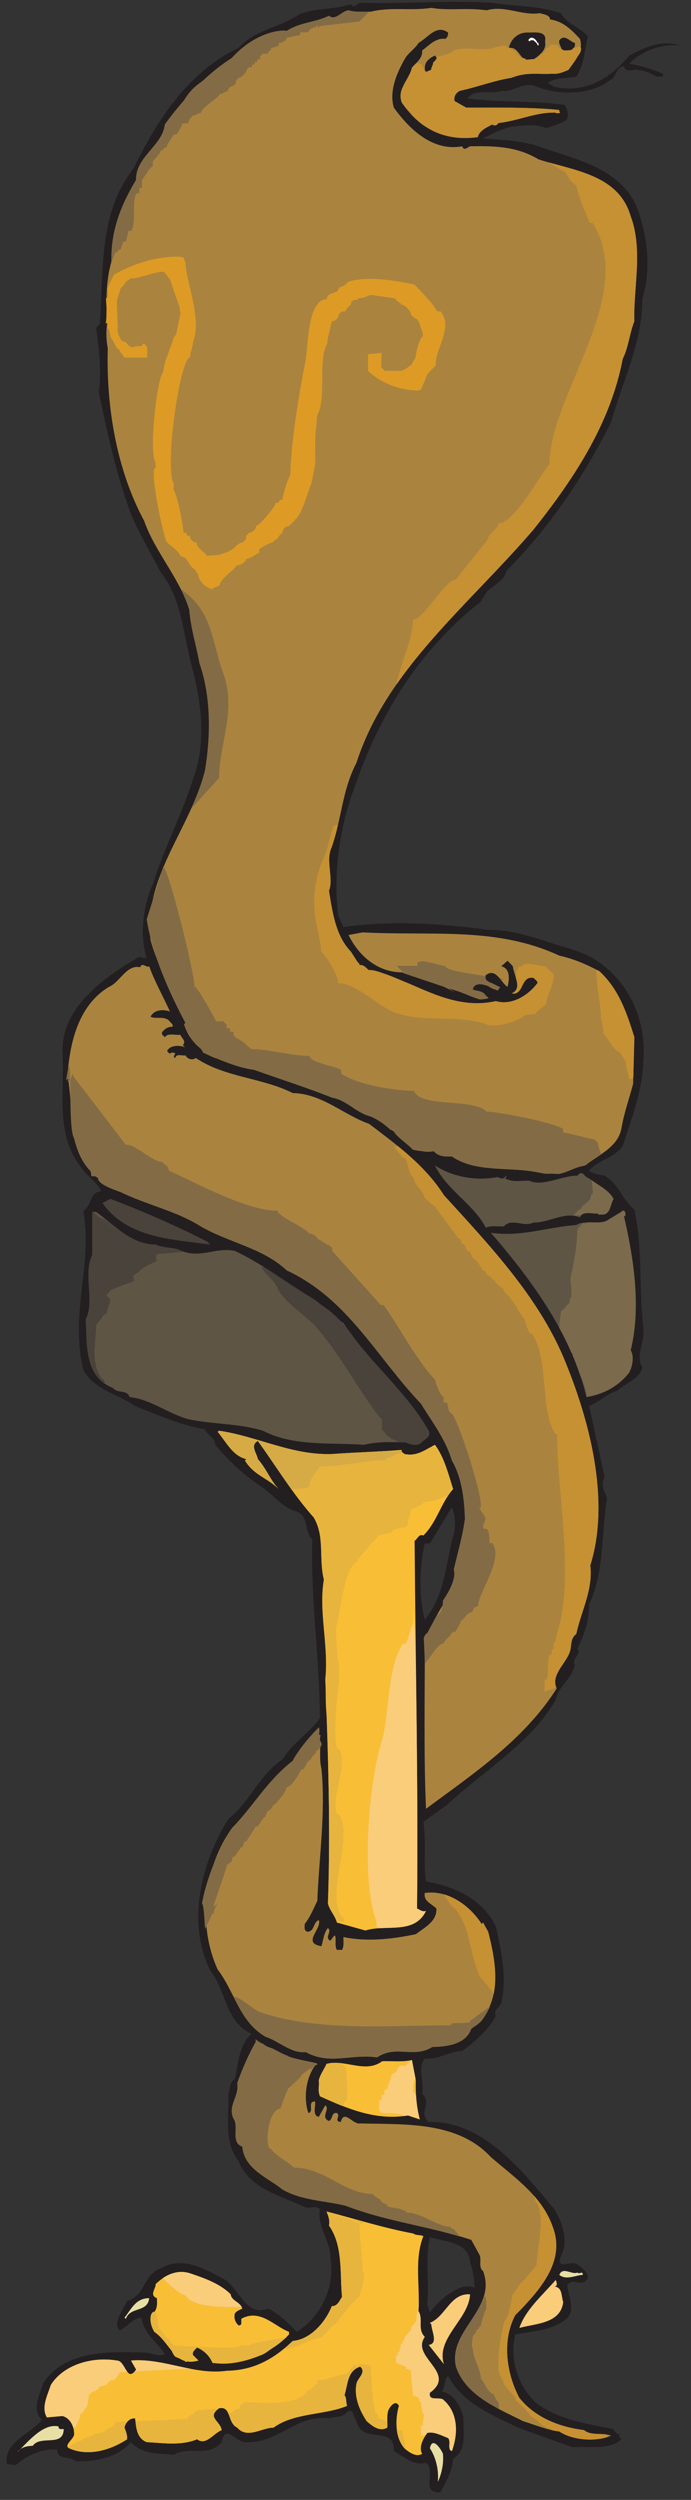 <?xml version="1.0" encoding="UTF-8" standalone="no"?>
<!-- Created with Inkscape (http://www.inkscape.org/) -->

<svg
   xmlns:dc="http://purl.org/dc/elements/1.1/"
   xmlns:cc="http://creativecommons.org/ns#"
   xmlns:rdf="http://www.w3.org/1999/02/22-rdf-syntax-ns#"
   xmlns:svg="http://www.w3.org/2000/svg"
   xmlns="http://www.w3.org/2000/svg"
   xmlns:sodipodi="http://sodipodi.sourceforge.net/DTD/sodipodi-0.dtd"
   xmlns:inkscape="http://www.inkscape.org/namespaces/inkscape"
   id="svg6275"
   version="1.1"
   inkscape:version="0.48.1 "
   width="75"
   height="271.25"
   xml:space="preserve"
   sodipodi:docname="Cobra_07.pdf"><rect width="100%" height="100%" fill="#333333" stroke="none"/><defs
     id="defs6279" /><sodipodi:namedview
     pagecolor="#ffffff"
     bordercolor="#666666"
     borderopacity="1"
     objecttolerance="10"
     gridtolerance="10"
     guidetolerance="10"
     inkscape:pageopacity="0"
     inkscape:pageshadow="2"
     inkscape:window-width="640"
     inkscape:window-height="480"
     id="namedview6277"
     showgrid="false"
     inkscape:zoom="1.0728111"
     inkscape:cx="37.5"
     inkscape:cy="135.625"
     inkscape:window-x="418"
     inkscape:window-y="162"
     inkscape:window-maximized="0"
     inkscape:current-layer="g6283" /><g
     id="g6283"
     inkscape:groupmode="layer"
     inkscape:label="Cobra_07"
     transform="matrix(1.25,0,0,-1.25,0,271.25)"><g
       id="g6285"
       transform="scale(0.24,0.24)"><path
         d="m 202.879,899.406 c 2.363,-4.129 7.156,-5.164 9.812,-8.406 -1.253,-4.941 -1.253,-10.254 -4.207,-14.531 -3.39,-0.809 -7.449,-0.149 -10.324,-2.285 l 0,0 2.36,-1.403 0,0 c 10.918,-2.508 20.359,2.879 27.144,11.285 5.383,2.95 11.945,5.825 18.219,3.688 -6.789,0.516 -13.5,-1.844 -18.219,-6.566 4.203,-0.809 8.258,-1.989 12.168,-3.684 l 0,-1.035 -2.359,0 0,0 c -1.77,1.035 -4.059,2.215 -6.563,2.359 -1.699,0.516 -4.722,-1.18 -5.09,1.402 -3.172,-0.292 -2.656,-4.054 -5.164,-5.089 -7.082,-5.532 -19.324,-5.532 -27.215,-1.989 -4.722,1.325 -7.597,-2.507 -12.097,-1.843 -3.246,-1.329 -9.735,0.957 -12.172,-2.731 11.433,-1.547 25.375,-0.812 35.109,-2.359 1.328,-1.918 1.254,-3.614 0.961,-5.164 -2.289,-1.844 -5.015,-2.211 -7.523,-3.242 -4.426,1.769 -8.559,0.957 -13.129,0.441 -3.543,-0.961 -7.008,-2.582 -9.813,-4.203 6.86,-0.446 14.973,-0.813 21.539,-3.321 12.243,-4.277 27.215,-7.226 33.707,-20.574 4.278,-10.547 5.68,-23.453 2.36,-34.222 0.148,-15.34 -7.227,-29.793 -11.285,-44.469 -10.176,-20.063 -21.758,-37.391 -37.91,-53.84 -0.442,-3.316 -4.942,-5.309 -7.083,-7.52 l 0,0 -2.359,-3.761 0,0 c -22.055,-17.184 -36.512,-40.86 -45.285,-66.449 -5.68,-14.75 -7.895,-31.344 -6.125,-46.832 l 0,0 1.918,-4.204 0,0 c 16.301,2.434 35.184,1.403 52.367,-1.031 6.567,0.219 13.352,-1.769 19.695,-3.687 6.047,-2.215 12.614,-3.395 18.219,-6.567 12.684,-7.594 19.473,-22.199 18.219,-36.945 -0.297,-11.211 -4.281,-20.945 -7.449,-30.977 -3.321,-4.574 -8.336,-4.574 -12.172,-8.851 1.621,-1.399 3.762,-1.399 5.605,-1.844 5.016,-2.801 6.418,-8.848 10.77,-12.242 3.172,-15.266 1.547,-27.801 3.246,-42.996 0.66,-5.457 -3.027,-9.364 -0.371,-14.086 -0.813,-4.055 -5.973,-5.606 -8.926,-8.406 -3.832,-1.18 -6.637,-4.059 -10.324,-5.606 1.918,-8.48 3.762,-17.183 5.605,-25.738 -1.621,-2.731 0,-5.09 0.887,-7.524 -2.141,-12.757 -0.812,-26.476 -6.492,-38.421 0.148,-5.313 -1.695,-11.063 -4.203,-15.93 1.695,-2.289 -2.364,-3.836 -0.961,-5.977 -1.106,-5.234 -6.121,-7.89 -6.934,-12.758 -8.847,-15.339 -25.445,-25.148 -39.387,-37.906 l 0,0 -8.48,-6.121 0,0 c 1.105,-6.859 -0.074,-15.121 0.961,-21.535 10.027,-1.844 20.43,-6.195 25.297,-16.375 1.992,-9.215 4.054,-18.289 1.918,-27.656 -0.59,-1.547 -3.172,-2.875 -1.918,-4.571 -2.805,-5.238 -7.375,-9.218 -12.242,-12.757 -4.723,-0.149 -8.485,-3.172 -13.5,-2.731 -2.801,-3.613 -0.075,-8.187 -0.957,-12.683 3.836,-3.688 -1.625,-6.711 2.359,-10.254 19.473,0.519 33.41,-17.11 45.434,-31.489 2.949,-4.867 5.386,-11.652 2.359,-17.258 -1.844,-5.164 4.059,-1.035 6.051,-2.805 1.695,-1.18 5.015,-3.758 3.242,-5.601 -2.063,-2.582 -5.086,1.105 -6.93,-1.848 0.293,-3.981 3.539,-9.66 -0.961,-12.684 -5.09,-3.906 -13.129,-4.129 -17.847,-5.16 -2.215,-9 1.031,-18.66 7.523,-24.781 8.184,-6.047 18.734,-7.672 28.027,-9.441 0,-0.809 0.957,-1.18 1.473,-1.844 l 0.887,0 0,0 c -0.149,-0.148 -0.59,-0.516 -0.371,-0.883 l 0,0 0.886,-0.961 0,0 c -4.793,-4.055 -11.062,-2.434 -17.773,-2.875 -6.566,2.359 -13.129,4.719 -19.695,7.078 -9.145,4.5 -19.989,8.703 -25.297,18.734 -1.551,-1.621 -0.813,-3.984 -2.36,-5.606 4.571,-0.812 7.153,-5.754 7.965,-9.809 -0.297,-5.234 1.473,-11.211 -3.761,-14.601 -0.297,-4.574 -2.657,-8.262 -4.649,-12.168 -7.301,-0.223 -1.328,7.523 -5.16,10.766 -4.356,-1.328 -7.969,2.141 -11.656,4.203 0.515,9.664 -11.578,2.141 -13.496,10.844 -1.11,1.031 -0.961,5.012 -3.395,3.316 -1.621,-2.285 -4.941,-1.547 -6.562,-2.359 -11.801,1.621 -18.442,-9.145 -29.875,-8.555 -3.688,-0.59 -7.594,7.227 -8.922,0 -5.164,-5.828 -11.211,-1.18 -17.332,-4.574 -5.535,0.52 -11.582,0.074 -15.492,4.574 C 42.531,15.219 34.418,13.746 27.266,13.965 25.422,16.031 20.551,14.262 20.699,18.168 15.98,18.688 9.93,16.398 5.727,12.566 l 0,0 -3.246,0.441 0,0 c -1.18,7.891 8.336,10.691 12.688,15.93 -3.91,3.762 -0.738,9.07 0.367,13.125 7.82,12.172 23.824,11.656 37.543,11.211 1.625,-0.074 4.277,-1.695 6.566,-0.516 -2.879,4.426 -7.82,7.524 -8.41,13.129 -3.32,-0.074 -5.238,-3.543 -8.039,-4.574 -2.508,3.246 1.551,7.375 2.801,10.695 6.641,1.695 5.754,9.586 12.172,11.727 8.113,4.867 16.891,-0.738 23.453,-4.203 C 86.934,75.621 89,66.18 97.113,69.203 c 3.762,-1.844 7.375,-5.383 10.25,-8.406 8.703,5.383 13.942,16.078 12.172,26.699 0.219,5.973 -5.015,11.504 -3.762,17.699 -2.066,1.547 -3.835,-0.297 -6.05,0.957 -8.407,3.985 -19.617,6.418 -23.453,16.52 -5.457,6.859 -3.32,15.93 -3.688,24.266 0.812,1.179 0.074,3.98 2.359,5.234 1.328,5.68 1.477,12.391 6.051,16.375 -9.664,4.496 -9.074,15.633 -14.977,22.933 -8.629,17.997 -3.098,38.942 6.566,54.797 7.375,5.532 11.359,16.153 19.621,21.536 3.688,6.046 9.145,9.07 13.57,14.898 -0.222,22.344 -3.32,41.445 -2.804,64.68 -3.172,3.023 -0.883,9.07 -6.563,10.324 -4.867,1.769 -7.597,6.047 -12.172,8.922 -5.824,3.91 -11.578,9.218 -16.375,14.972 0.223,2.434 -3.094,3.465 -3.688,5.606 -8.996,1.547 -17.035,5.16 -25.297,8.406 -6.269,4.426 -14.898,5.828 -18.734,13.129 -4.941,20.574 3.465,38.125 0,57.449 3.172,1.992 2.211,6.86 6.492,7.082 -0.812,2.653 -5.535,5.75 -7.453,8.922 -9.293,11.875 -5.75,26.918 -6.562,42.11 -0.074,15.933 15.488,26.625 27.586,33.707 l 0,0 2.875,-0.446 0,0 c -2.656,8.188 -1.328,19.25 2.359,27.141 3.984,12.906 10.328,24.707 14.383,37.539 4.871,13.273 3.172,27.289 -0.367,40.711 -3.172,11.726 -3.688,24.777 -11.285,34.144 -3.613,7.082 -7.672,13.793 -10.77,21.094 -5.234,14.012 -8.48,28.985 -11.652,44.027 1.031,7.301 0.074,15.856 -0.961,23.379 l 0,0 1.328,1.403 0,0 c 1.402,20.5 -0.293,40.414 12.246,56.269 8.258,17.11 19.84,35.106 37.91,43.512 6.195,6.859 15.046,7.375 21.98,12.172 6.344,2.508 12.316,1.547 18.734,3.687 1.032,-1.992 2.36,0.735 3.836,0.516 16.446,-0.516 29.282,0.957 47.278,0 8.261,-1.328 16.965,-1.035 24.781,-3.762 l 0,0 z m -39.387,-552.535 0,0 c 1.477,4.059 1.477,8.629 0,12.168 l 0,0 -7.965,-13.125 -1.843,0 0,0 c -2.067,-8.851 -2.067,-19.617 0,-27.508 6.785,7.965 7.449,18.512 9.808,28.465 l 0,0 z m 6.567,-260.777 0,0 c -0.59,7.226 -9.075,7.226 -14.532,8.922 -1.769,-7.519 -0.074,-16.445 -0.957,-24.41 l 0,0 0.957,-2.731 0,0 c 2.879,3.691 6.344,6.859 10.77,8.777 1.402,0.59 5.383,1.105 5.238,-0.441 0.293,3.098 -0.445,6.785 -1.476,9.883"
         style="fill:#231f20;fill-opacity:1;fill-rule:nonzero;stroke:none"
         id="path6287" /><path
         d="m 176.105,900.438 c 6.567,1.917 12.836,-2.067 19.25,-1.032 1.254,-0.515 3.395,-0.441 3.692,-2.285 4.719,-0.664 7.668,-3.687 10.766,-7.008 1.476,-4.351 -2.063,-8.261 -4.204,-11.285 -7.671,-3.023 -12.761,0.297 -20.578,-2.801 -6.492,-1.031 -12.39,-3.394 -18.734,-4.718 -1.328,-0.813 -2.141,-1.844 -1.844,-3.688 l 0,0 4.203,-2.363 0,0 c 11.36,0 23.973,0.148 33.707,-0.883 l 0,-1.031 c -7.597,0.734 -13.937,-2.731 -22.054,-3.688 -0.516,-0.886 -1.399,-1.109 -2.211,-0.519 -1.993,-1.032 -4.719,-2.211 -5.239,-4.571 -11.8,-1.55 -20.945,2.801 -27.511,12.536 -1.844,4.867 2.804,8.336 3.687,12.613 1.774,1.992 3.91,3.465 3.692,6.195 2.582,1.918 4.941,4.645 8.406,4.203 0.812,0.59 1.035,1.403 0.961,2.285 -4.207,3.098 -7.375,-1.988 -10.696,-3.761 -0.96,-1.914 -3.984,-3.758 -5.089,-6.047 -2.879,-5.086 -5.532,-11.43 -3.836,-17.332 6.269,-8.699 14.605,-15.856 24.711,-14.012 0.734,-1.844 1.988,-0.293 2.875,0 9.66,0.223 17.257,-0.219 24.781,-4.719 12.316,-4.058 28.914,-5.308 33.34,-20.574 4.574,-12.098 0.883,-26.551 1.328,-37.984 -1.77,-4.352 -2.067,-9.367 -4.203,-13.571 -4.426,-23.23 -17.336,-42.996 -32.309,-61.8 -23.969,-27.879 -53.18,-50.664 -64.019,-84.297 -5.164,-9.883 -5.313,-19.985 -8.926,-30.457 -2.434,-5.016 0.812,-11.285 -1.031,-15.86 1.324,-8.035 2.433,-16.296 7.964,-22.046 1.547,-2.434 3.172,-5.239 5.235,-7.083 l 0,0 0.961,0.958 0,-0.442 c 15.121,-3.023 28.765,-15.266 46.246,-11.281 5.383,-1.625 11.433,1.695 15.047,6.562 0,0.813 -1.032,1.328 -1.477,1.844 -4.867,0.738 -3.391,-6.711 -7.965,-5.605 4.278,1.621 0.739,6.785 0.516,9.808 l 0,0 -1.918,1.992 -2.285,-1.992 0,0 c 3.465,-0.886 2.875,-5.015 2.285,-7.449 -2.285,1.254 -4.129,7.152 -7.891,4.203 -0.961,-3.316 4.352,-2.285 4.571,-5.16 -2.875,-0.887 -7.668,6.266 -9.293,0 1.035,-0.59 3.984,-0.371 4.722,-2.359 0.075,-0.371 -0.371,-0.664 -0.515,-0.887 -10.18,2.433 -19.989,6.121 -29.875,9.437 -8.778,0.075 -15.489,5.903 -19.25,13.5 l 0,0 5.09,0.957 0,0 c 25.593,-1.328 48.312,2.141 71.175,-8.406 5.239,-1.18 9.883,-3.172 14.532,-5.68 7.156,-6.636 9.957,-15.339 12.613,-23.82 l 0,0 -0.445,-16.89 0,0 c -1.399,-5.235 -3.243,-10.399 -4.204,-15.93 -1.179,-6.934 -8.187,-9.586 -13.129,-13.57 -5.531,-0.735 -12.023,-3.391 -18.289,-2.286 -10.031,1.77 -21.539,-0.222 -29.949,5.532 -2.433,-0.075 -4.867,-0.075 -6.562,1.918 -9.739,-1.918 -14.309,9.957 -22.864,13.129 -4.871,1.25 -8.484,6.121 -13.574,7.003 -9.367,3.688 -19.101,6.418 -28.617,9.809 -10.031,1.328 -22.055,5.238 -25.297,16.004 l 0,0 0.516,0.371 0,0 c -3.91,10.25 -9.738,19.469 -12.613,30.016 -2.656,23.082 14.457,40.265 19.691,61.359 2.141,12.98 2.141,26.844 -1.988,38.793 -1.184,6.488 -3.172,12.609 -3.691,19.32 -3.539,11.504 -12.391,20.871 -16.371,32.231 -9.957,18.437 -13.719,41.297 -13.129,62.242 -0.664,3.836 -0.664,7.23 0,10.398 -0.887,6.934 -0.516,14.606 1.328,21.094 -0.297,11.137 3.539,20.649 8.922,29.5 -0.293,8.262 9.516,12.317 10.402,20.059 7.668,10.547 17.555,21.019 28.984,26.773 4.059,3.465 8.852,7.227 15.047,6.934 5.09,3.242 10.031,3.094 15.344,5.601 2.359,-1.918 4.496,1.7 7.078,1.993 2.363,-0.809 5.828,-0.442 7.968,-0.516 7.52,1.844 14.379,0.223 21.977,1.402 6.418,-1.105 12.465,0.149 20.062,-0.886 l 0,0"
         style="fill:#aa843f;fill-opacity:1;fill-rule:nonzero;stroke:none"
         id="path6289" /><path
         d="m 197.199,889.156 c 0.664,-3.097 -2.136,-5.015 -4.203,-6.566 -5.09,-2.063 -4.57,5.015 -8.926,4.203 0.887,3.617 3.618,5.754 7.082,5.605 2.508,0 6.86,0.665 6.047,-3.242 l 0,0"
         style="fill:#231f20;fill-opacity:1;fill-rule:nonzero;stroke:none"
         id="path6291" /><path
         d="m 194.473,888.637 0.367,0 0,-0.883 -0.367,0 0,0 c 0,0.812 -1.032,1.328 -1.477,1.844 -0.516,0 -1.18,0.144 -1.398,-0.442 l 0,0 -0.446,0.442 0,0 c 0.961,1.992 2.879,0.367 3.321,-0.961 l 0,0"
         style="fill:#ffffff;fill-opacity:1;fill-rule:nonzero;stroke:none"
         id="path6293" /><path
         d="m 207.969,888.637 c 0.515,-2.653 -2.875,-3.391 -4.719,-2.36 -0.297,1.106 -1.18,1.993 -0.887,3.321 1.918,2.433 3.762,-0.516 5.606,-0.961 l 0,0"
         style="fill:#231f20;fill-opacity:1;fill-rule:nonzero;stroke:none"
         id="path6295" /><path
         d="m 156.043,877.504 c -0.809,-0.52 -2.285,0.516 -2.359,1.84 -0.075,2.437 1.625,3.836 3.687,4.722 2.434,-2.73 -2.433,-3.91 -1.328,-6.562 l 0,0"
         style="fill:#231f20;fill-opacity:1;fill-rule:nonzero;stroke:none"
         id="path6297" /><path
         d="m 53.965,554.699 c 1.992,-5.531 5.016,-10.84 7.524,-16.371 -2.359,0.809 -5.531,0.809 -7.008,-1.844 1.476,-1.109 5.309,0.516 7.008,-1.843 0.441,-0.59 1.328,-1.036 0.883,-1.844 -1.254,0.07 -2.652,-0.52 -3.688,-1.918 -0.441,-0.813 0.445,-1.254 0.961,-1.844 1.18,1.695 3.688,0.59 5.606,0.883 0.293,-1.105 2.359,-2.359 0.883,-3.688 l 0,0 0.961,-1.031 0,0 c 0.074,0.442 -4.203,1.477 -6.051,-0.367 -0.293,-0.223 -0.59,-0.519 -0.516,-0.961 l 0,0 0.961,-0.883 0,0 c 0.367,0.809 1.328,0.293 1.844,0.367 0.148,-0.664 -1.035,-1.402 0,-1.843 0.664,1.769 2.434,0.664 3.762,0.957 0.812,-1.473 2.582,-1.84 3.762,-0.957 10.473,-7.078 23.973,-7.078 35.035,-12.684 10.691,-0.223 18.363,-7.89 27.656,-11.137 9.957,-7.597 20.211,-14.972 27.07,-25.812 16.004,-17.555 33.633,-36.137 43.149,-58.41 9.515,-22.641 17.183,-51.848 9.808,-75.446 1.035,-8.851 -3.316,-16.593 -5.09,-24.855 -2.285,-1.621 -1.546,-4.277 -2.359,-6.563 -1.547,-4.277 -6.934,-8.261 -4.719,-13.128 -11.875,-18.731 -30.609,-31.122 -47.277,-43.512 -0.887,19.765 -0.371,42.406 -0.445,61.875 2.879,5.09 5.312,10.473 8.925,15.34 2.582,8.925 4.426,18.734 5.606,27.656 -0.223,7.082 -1.106,14.898 -4.723,21.094 -2.211,7.523 -7.078,13.937 -11.211,20.574 -16.371,17.258 -26.402,37.91 -48.605,48.234 -8.703,8.258 -21.61,10.106 -31.863,16.371 -15.488,9.516 -39.754,9.516 -44.992,31.344 -0.883,7.891 -1.254,14.973 -2.359,23.453 0.961,11.578 3.984,24.707 14.973,31.344 3.984,1.625 6.269,8.113 11.285,7.082 0.664,2.063 2.433,-0.445 3.246,0.367 l 0,0"
         style="fill:#aa843f;fill-opacity:1;fill-rule:nonzero;stroke:none"
         id="path6299" /><path
         d="m 179.941,478.441 c 0.664,-0.222 1.403,-0.664 2.286,-0.441 l 0,0 0.961,0.957 0,0 c 0.074,-0.516 -0.223,-0.738 -0.516,-0.957 2.949,-1.621 5.457,-0.738 8.926,-0.887 4.57,-2.285 11.871,1.918 17.332,1.844 1.918,2.434 2.359,-0.664 4.203,-0.957 2.73,-2.285 7.152,-4.129 8.851,-7.449 -1.179,-1.992 -1.035,-5.235 -3.687,-5.68 l -1.918,0 0,0.445 c -1.625,-0.445 -5.531,1.18 -6.566,-1.476 -5.532,2.285 -10.989,-1.918 -16.817,-1.844 -3.687,-1.844 -7.742,1.844 -10.769,-1.402 -2.211,-0.074 -4.645,0.371 -6.489,-0.442 -4.203,8.332 -14.234,13.719 -18.367,22.493 6.344,-4.204 15.047,-5.68 22.57,-4.204 l 0,0"
         style="fill:#5f5544;fill-opacity:1;fill-rule:nonzero;stroke:none"
         id="path6301" /><path
         d="m 75.059,455.063 0.957,-1.032 0,0 c -13.719,1.918 -30.02,2.285 -38.941,15.043 l 0,0 2.875,1.477 0,0 c 11.875,-4.5 23.676,-9.66 35.109,-15.488 l 0,0"
         style="fill:#4a433b;fill-opacity:1;fill-rule:nonzero;stroke:none"
         id="path6303" /><path
         d="m 228.18,415.828 c 1.328,-2.211 0.664,-5.75 -0.516,-8.039 -3.91,-5.09 -9.441,-7.965 -15.492,-8.922 -5.309,22.344 -19.25,41.668 -34.59,59.442 10.844,-1.625 20.137,1.992 30.902,2.8 2.954,1.844 7.45,0.223 10.77,1.403 l 0,0 6.051,3.687 0,0 c 3.758,-15.636 6.855,-34.441 2.875,-50.371 l 0,0"
         style="fill:#5f5544;fill-opacity:1;fill-rule:nonzero;stroke:none"
         id="path6305" /><path
         d="m 34.785,465.832 c 6.418,-4.648 12.762,-11.875 21.539,-11.801 2.805,-1.402 7.156,-0.886 9.293,-2.285 7.082,-2.805 12.242,1.399 19.324,0 10.031,-4.648 17.997,-11.137 27.512,-16.816 4.129,-2.508 7.672,-6.711 11.801,-9.293 9.293,-14.235 22.422,-24.262 30.832,-38.942 1.031,-2.211 -1.621,-3.242 -2.805,-4.203 -6.859,-0.293 -13.718,0.813 -20.578,-0.883 -12.465,0.883 -25.371,-0.664 -36.582,5.086 -8.484,2.657 -18.809,2.364 -27.145,4.207 -7.227,2.063 -13.793,7.301 -21.094,7.965 -0.887,2.801 -4.351,1.18 -6.047,3.317 -10.328,4.058 -9.293,15.339 -9.809,24.781 3.391,6.637 -1.109,16.078 2.359,23.379 l 0,15.488 1.399,0 0,0"
         style="fill:#5f5544;fill-opacity:1;fill-rule:nonzero;stroke:none"
         id="path6307" /><path
         d="m 120.492,378.289 c 8.852,0.664 17.039,0.813 24.856,1.477 -0.293,-0.739 0.519,-1.036 0.961,-1.477 4.5,-1.031 7.597,1.551 11.062,3.32 3.469,-4.867 4.797,-10.472 6.567,-16.004 -4.5,-5.089 -5.754,-11.8 -10.77,-16.816 -1.551,0.738 -2.066,-1.18 -3.172,-1.918 0.367,-44.84 1.328,-88.277 0.887,-132.969 1.105,-0.515 1.988,-1.328 3.246,-0.886 -4.281,-8.703 -14.531,-4.719 -21.91,-7.078 l 0,0 -10.324,2.875 0,0 c -0.59,2.507 -2.657,4.351 -3.247,6.933 0.961,28.246 0.075,53.172 -0.957,81.051 1.254,12.683 -2.433,24.336 -0.515,36.062 -1.918,7.743 0.441,15.563 -3.688,22.493 -7.746,8.703 -13.722,18.734 -20.211,27.656 -2.949,-1.621 -0.297,-4.57 0,-6.563 3.098,-3.465 4.426,-7.449 7.524,-10.84 -3.91,3.981 -8.926,4.942 -12.172,10.325 l 0,0 0.516,0.515 0,0 c -4.867,1.035 -7.375,6.27 -10.398,9.883 l 0,0 0.516,0.367 0,0 c 14.016,-2.062 26.554,-9.07 41.23,-8.406 l 0,0"
         style="fill:#f8be36;fill-opacity:1;fill-rule:nonzero;stroke:none"
         id="path6309" /><path
         d="m 116.289,264.492 c 1.621,-15.633 -0.961,-33.039 -1.476,-47.789 -1.106,-2.285 -2.579,-5.898 -4.571,-8.406 0,-1.031 -0.371,-2.285 0.883,-2.801 2.805,0 2.066,3.465 4.203,4.203 1.254,-3.172 -6.265,-8.261 0.961,-9.441 0.664,2.066 0.887,4.941 2.359,6.562 1.625,-1.398 -1.472,-3.39 0.887,-4.57 l 0,0 1.399,1.844 0,0 c 1.035,0 -0.071,-3.836 0.961,-5.164 l 1.843,0 0,0 c 0.813,1.254 0.442,3.172 0.516,4.648 8.41,-1.773 17.406,-0.812 26.184,1.031 3.171,2.434 7.671,4.571 7.449,9.293 -1.77,1.77 -4.719,2.582 -4.203,5.606 7.964,1.18 16.004,-4.059 20.578,-11.211 l 0,0 0.515,0.516 1.844,-3.317 0,0 c 3.098,-12.098 5.535,-26.625 -6.121,-35.105 -1.992,-5.754 -9.145,-6.493 -14.086,-6.567 -6.934,-4.277 -12.984,0.887 -19.988,-3.761 -9.516,1.328 -17.188,-2.875 -25.817,1.917 -5.238,-0.589 -9.589,3.911 -14.531,5.532 -9.441,5.457 -11.062,16.078 -17.332,24.34 -7.375,16.222 -5.016,37.019 5.238,51.179 7.668,7.821 12.539,16.965 21.907,24.266 2.062,3.98 5.457,7.375 8.922,10.766 1.992,-4.129 0.296,-8.774 1.476,-13.571 l 0,0"
         style="fill:#aa843f;fill-opacity:1;fill-rule:nonzero;stroke:none"
         id="path6311" /><path
         d="m 114.445,157.703 c -3.836,-4.719 -4.722,-12.39 -2.879,-17.773 2.215,0.445 -0.515,4.133 2.364,4.203 0.515,-1.324 -1.18,-5.016 1.398,-5.602 l 0,0 2.363,4.203 0,0 c 1.844,-1.476 -1.918,-4.351 1.329,-5.679 1.546,0.738 0.734,3.172 2.875,2.875 1.546,-1.18 -1.329,-2.95 1.402,-3.246 1.18,4.796 4.426,-1.106 7.008,-0.516 16.078,-0.441 35.179,0.887 47.277,-12.168 8.703,-7.523 18.586,-14.16 22.422,-25.297 4.793,-12.758 -5.164,-23.305 -13.57,-31.859 -4.868,-9.145 -3.246,-21.094 1.472,-29.942 5.903,-7.375 14.973,-10.621 23.383,-11.652 2.656,-2.141 6.418,-0.812 9.809,-1.992 -5.016,-2.359 -13.719,-1.844 -18.735,1.477 -4.5,0.59 -8.703,2.359 -13.129,3.762 -8.925,4.496 -20.726,9.145 -24.265,19.691 -3.024,13.125 14.972,20.797 9.808,34.586 -1.918,1.477 -0.293,4.352 -1.398,6.047 l 0,0 -2.879,5.238 0,0 c -15.266,5.016 -30.238,6.785 -45.359,12.609 -7.524,1.844 -16.153,1.625 -22.938,5.605 -5.535,4.426 -13.793,7.375 -14.531,15.489 -4.426,1.621 -1.035,7.301 -3.246,10.25 -2.066,4.722 2.211,7.965 1.402,12.687 1.844,5.309 4.203,10.547 7.008,15.485 6.711,-4.938 13.496,-6.637 21.609,-8.481 l 0,0"
         style="fill:#aa843f;fill-opacity:1;fill-rule:nonzero;stroke:none"
         id="path6313" /><path
         d="m 150.438,151.656 c -0.145,-4.426 0.222,-9.66 1.476,-14.086 l 0,0 -4.277,1.477 0,0 c -11.801,-1.992 -22.129,2.578 -31.864,6.93 -0.96,2.289 -0.148,3.836 -0.445,5.679 0.445,2.215 2.067,4.278 2.805,6.047 6.637,1.844 14.015,-3.613 20.137,0.961 3.613,0.145 7.523,-0.371 10.765,0.441 l 0,0 1.403,-7.449 0,0"
         style="fill:#f8be36;fill-opacity:1;fill-rule:nonzero;stroke:none"
         id="path6315" /><path
         d="m 149.555,96.344 c 1.031,-0.812 2.582,-0.367 3.613,-0.957 -3.32,-8.41 -1.18,-17.48 -1.77,-27.141 1.844,-3.172 -0.515,-6.418 2.286,-9.293 -5.239,-7.375 11.875,-12.906 1.843,-20.207 -0.589,-3.394 3.762,-1.105 5.09,-2.731 5.164,-4.644 5.164,-12.094 2.875,-18.363 -1.844,0.59 -0.144,3.469 -1.398,4.723 -2.36,0.883 -5.016,2.434 -7.524,1.844 -1.476,-2.067 -3.172,-5.238 -1.843,-7.524 -2.067,-1.476 -4.946,0.664 -6.418,1.992 -3.395,3.906 -3.395,10.469 -1.993,15.34 -1.253,2.359 -3.097,-0.223 -3.687,-1.328 -0.813,-1.918 -0.367,-4.426 -0.516,-6.566 -2.73,-1.547 -5.312,0.445 -7.449,2.363 -2.582,3.906 -4.648,8.699 -3.687,13.566 0.367,1.992 3.687,4.059 1.328,6.125 -4.723,-1.477 -4.426,-6.566 -5.68,-10.328 0.883,-1.031 0.441,-2.582 0.957,-3.832 -7.965,-3.394 -19.25,-2.433 -26.625,-7.894 -4.277,0 -9.441,-4.203 -13.129,0 -3.688,1.774 -2.066,7.894 -6.566,7.008 -4.496,-3.32 0.297,-4.426 0.961,-7.891 -3.023,-1.18 -5.68,-5.754 -8.926,-3.32 -5.828,-2.434 -12.391,-1.324 -18.219,-1.031 -3.91,1.477 -3.836,5.973 -4.203,8.555 -1.992,0.297 -3.613,-1.77 -3.836,-3.32 0.516,-1.398 1.031,-2.508 0.957,-4.203 -5.824,-3.836 -14.012,-6.414 -21.02,-3.242 -2.066,1.105 1.77,3.242 1.844,5.086 0,2.805 -1.398,5.828 -4.203,6.566 l 0,0 -5.606,-0.519 0,0 c -2.289,3.394 0.223,8.113 1.402,11.801 4.719,7.449 15.191,10.254 23.895,8.777 3.172,0 3.469,-8.262 6.934,-3.246 l 0,0 -1.844,3.246 0,0 c 11.359,1.031 23.086,-5.383 34.668,-3.688 9.809,0.148 17.109,4.352 23.825,10.766 6.343,0.519 11.8,6.715 14.16,12.613 2.066,-0.074 2.73,1.918 3.687,3.317 -0.812,8.336 0.442,18.586 -4.718,25.812 0.441,1.918 -0.372,3.836 -0.887,5.09 10.398,-2.657 20.652,-5.973 31.422,-7.965 l 0,0"
         style="fill:#f8be36;fill-opacity:1;fill-rule:nonzero;stroke:none"
         id="path6317" /><path
         d="m 210.848,81.375 c -2.289,0 -5.977,-2.066 -8.485,0 1.18,3.168 4.723,-0.148 6.567,0.883 0.515,-0.883 1.992,0.812 1.918,-0.883 l 0,0"
         style="fill:#e8dfa5;fill-opacity:1;fill-rule:nonzero;stroke:none"
         id="path6319" /><path
         d="m 83.465,74.367 c 0.223,-2.434 3.469,-2.731 4.207,-5.164 -0.887,-0.516 -2.066,-0.734 -2.731,-1.844 -0.367,-1.695 0.148,-3.098 1.328,-4.203 0.516,-0.223 1.18,0.367 1.031,0.887 l 0,1.473 c 6.859,3.762 12.023,-2.801 17.262,-4.719 l 0,-0.957 C 97.481,52.242 87.598,49.441 76.902,49.512 c -1.105,2.582 -3.023,4.5 -5.605,5.606 -0.738,-0.809 -1.844,-1.547 -1.477,-2.727 l 0,0 1.992,-1.992 0,0 c -8.852,-2.434 -9.734,6.047 -16.004,10.399 -1.031,1.844 -1.918,4.277 -0.887,6.562 1.992,0.887 1.992,3.469 1.844,5.605 -2.875,1.105 -0.367,3.395 -0.441,5.09 3.395,3.32 7.816,5.457 12.613,3.836 5.234,-1.77 10.621,-3.688 14.527,-7.523 l 0,0"
         style="fill:#f8be36;fill-opacity:1;fill-rule:nonzero;stroke:none"
         id="path6321" /><path
         d="m 200.52,77.168 c 3.023,-0.219 2.507,-3.465 3.246,-5.602 -0.887,-7.82 -9.957,-7.746 -15.86,-9.367 2.215,6.562 8.188,11.652 13.129,17.332 0.371,-0.594 0.887,-2.363 -0.515,-2.363 l 0,0"
         style="fill:#f9cd7a;fill-opacity:1;fill-rule:nonzero;stroke:none"
         id="path6323" /><path
         d="m 170.059,74.367 c -0.371,-8.996 -12.465,-15.855 -9.442,-25.297 l 0,0 -5.531,7.008 0,0 c 3.613,0.367 0.957,5.234 0.957,7.445 l 0,0 -0.516,0.52 0,0 c 5.754,2.285 7.301,10.766 14.532,10.324 l 0,0"
         style="fill:#f9cd7a;fill-opacity:1;fill-rule:nonzero;stroke:none"
         id="path6325" /><path
         d="m 53.965,72.965 c -0.516,-5.309 -6.859,-2.949 -8.41,-7.449 l 0,0 -0.516,0.371 0,0 c 2.582,3.316 4.129,7.078 8.926,7.078 l 0,0"
         style="fill:#e8dfa5;fill-opacity:1;fill-rule:nonzero;stroke:none"
         id="path6327" /><path
         d="m 21.215,26.578 c -0.148,-0.445 0.148,-0.738 0.516,-0.961 l 1.328,0 0,0 C 22.91,18.906 14.723,23.625 11.848,19.57 9.637,19.496 7.57,19.055 6.242,17.211 10.668,21.637 15.758,27.758 21.215,26.578 l 0,0"
         style="fill:#e8dfa5;fill-opacity:1;fill-rule:nonzero;stroke:none"
         id="path6329" /><path
         d="m 160.25,16.695 c 0.367,-3.762 -0.59,-7.523 -1.844,-10.18 0.367,4.059 -0.519,8.555 -2.879,12.172 0.887,4.422 3.985,-0.223 4.723,-1.992 l 0,0"
         style="fill:#e8dfa5;fill-opacity:1;fill-rule:nonzero;stroke:none"
         id="path6331" /><path
         d="m 133.18,776.023 0,-5.976 c 4.793,-4.793 12.39,-7.152 18.367,-7.152 0,1.179 -0.371,0.222 0.734,0.222 l 2.364,5.75 3.023,3.172 c -0.516,5.531 6.488,13.496 1.77,19.469 l -1.254,0 c -1.18,2.433 -5.903,7.375 -8.262,9.738 -7.156,1.473 -16.742,3.172 -23.899,1.031 l -1.179,-1.179 c -0.883,-0.516 -2.508,-0.813 -2.508,-1.993 -1.254,-1.253 -4.055,-0.738 -4.055,-3.171 -7.156,0 -6.785,-17.477 -7.746,-22.344 -2.137,-10.77 -5.457,-30.387 -5.457,-41.152 -0.957,-1.329 -2.875,-7.747 -2.875,-9 -2.437,0 0,-1.18 -2.437,-1.18 0,-1.18 -5.973,-8.332 -7.152,-8.332 0,-1.18 -1.18,-2.36 -2.359,-2.36 L 89,710.313 l 0,-1.18 -1.184,-1.184 c -1.18,0 -2.359,-1.179 -3.539,-2.359 l -1.695,-0.957 -3.394,-1.18 -4.496,-0.297 c 0,1.18 -3.543,2.434 -3.543,4.793 -1.254,0 -2.434,1.184 -2.434,2.364 -2.359,0 0,1.253 -2.359,1.253 0,2.36 -2.359,14.305 -3.613,15.485 l 0.148,2.066 c -3.543,5.973 2.285,45.727 5.824,45.727 0,1.179 1.18,4.719 1.18,5.972 L 69.75,780.52 c 3.613,7.23 -2.656,22.714 -2.656,28.691 l -0.738,1.844 -1.844,0.293 c -9.59,0 -18.367,-3.614 -23.234,-6.563 l -1.402,-2.656 -0.957,-2.211 c 0,-1.254 0.59,-3.613 -0.59,-3.613 l 0.219,-3.614 -0.07,-3.617 -0.223,-1.988 0.293,0.219 c 1.184,0 -0.367,-2.137 0.887,-2.137 l 0.664,-3.172 c 1.18,-1.18 1.918,-4.277 3.098,-4.277 0,-1.18 1.621,-1.696 1.621,-2.875 l 8.41,0 c 0,1.179 0.664,5.015 -1.695,5.015 0.441,-1.476 -1.477,-0.445 -3.246,-1.257 l -0.812,0 -0.883,0.519 -1.035,1.18 -1.695,0.738 -0.738,1.621 -0.664,1.695 0.148,1.329 -0.367,9.441 0.293,1.105 1.105,3.688 1.18,1.18 0.59,0.886 0.445,0.516 1.402,0.957 c 3.539,0 8.332,2.434 11.945,2.434 l 1.18,-1.254 0.445,-0.739 0.738,-0.882 0.516,-1.625 2.727,-7.891 0.074,0.223 0.445,-3.614 -0.148,0.219 -1.477,-7.226 -0.957,-1.106 c 0,-1.18 -2.289,-6.047 -2.289,-7.226 0.074,1.769 -1.398,-3.985 -1.398,-5.165 l -0.074,0 C 56.547,765.992 53.891,740.477 56.25,736.934 l 0.074,-2.063 c -2.508,0.957 2.285,-23.012 3.984,-26.699 1.18,-1.18 4.867,-3.836 4.867,-5.016 l 1.992,-0.883 1.398,-2.066 0.887,-1.254 0.957,-0.664 1.254,-1.844 c 0,-1.179 1.699,-4.644 5.164,-5.308 l 1.105,-0.297 -2.062,0.371 c 0.809,-0.297 -1.844,-1.106 3.613,1.254 0,2.359 5.973,5.973 5.973,7.152 1.18,0 3.543,1.18 3.543,2.36 1.254,0 4.793,2.359 4.793,2.359 l 0,1.254 c 0,0 3.613,2.359 4.793,2.359 l 1.18,1.184 0.445,0.074 0.738,1.106 1.254,1.253 c 0,1.18 1.18,2.36 2.36,2.36 l 1.179,1.179 0.883,0.739 0,0.293 c 2.73,1.843 4.871,10.84 6.051,13.203 l 1.402,7.004 c -0.148,8.484 -0.148,10.031 0.516,14.972 l 0.074,2.434 c 3.613,5.973 0.219,20.355 3.762,26.254 l 0.07,1.402 1.551,6.563 c 1.254,0 2.433,1.179 2.433,2.359 l 1.18,1.18 1.18,0 0.738,1.183 1.402,1.399 c 0,2.363 2.657,1.035 2.657,2.215 2.359,0 3.539,1.179 4.793,1.179 l 7.671,-1.105 0.661,-0.074 1.035,-1.106 1.105,-0.738 0.442,-0.52 c 1.254,0 3.394,-2.433 3.394,-3.613 l 1.18,-1.18 0.961,-0.441 0.957,-1.402 c 0,-1.254 1.18,-2.508 1.18,-4.867 -1.18,0 -2.657,-6.415 -2.657,-7.594 l -1.179,-1.918 -0.293,-0.664 -1.11,-0.739 -0.515,-0.441 -0.883,-0.516 -1.254,-0.519 -5.977,0 -1.179,1.183 -0.075,1.18 0.223,4.129 -4.941,-0.516"
         style="fill:#dd9b25;fill-opacity:1;fill-rule:nonzero;stroke:none"
         id="path6333" /><path
         d="m 182.375,549.832 c -0.293,0.148 -0.883,0.367 -1.621,0.516 0.148,-0.149 0.293,-0.368 0.367,-0.516 l 1.254,0 0,0 z m -6.711,1.328 c -0.297,-1.551 0.957,-2.066 2.285,-2.582 l 3.024,-1.476 -0.957,-1.254 c -2.211,1.254 -8.039,4.277 -9,0.445 0.961,-0.516 3.617,-0.371 4.574,-1.992 l 1.105,-1.031 c 0.371,-0.297 -2.359,-0.59 -3.023,-0.59 -2.801,0.734 -6.121,2.433 -8.852,3.242 l 0,0.148 -0.441,0 c -0.664,0.223 -1.402,0.442 -2.066,0.664 l 2.359,-1.476 -4.203,2.066 c -4.055,1.403 -10.25,3.391 -14.309,4.793 l -2.656,2.731 7.523,0 0,1.254 c 2.512,1.253 7.524,-1.254 10.032,-1.254 0,-1.625 8.261,-2.731 14.605,-3.688"
         style="fill:#836c45;fill-opacity:1;fill-rule:nonzero;stroke:none"
         id="path6335" /><path
         d="m 60.602,546.07 0,5.016"
         style="fill:none;stroke:#231f20;stroke-opacity:1;stroke-width:0.9;stroke-linecap:butt;stroke-linejoin:miter;stroke-miterlimit:3.864;stroke-dasharray:none"
         id="path6337" /><path
         d="m 59.055,590.688 c 1.547,0.589 11.578,-39.012 11.285,-43.364 1.25,0 7.891,-12.539 7.891,-12.539 l 2.508,0 1.254,-1.25 0,-1.258 1.254,0 0,-1.254 1.254,0 0,-1.25 1.254,-1.253 c 1.254,0 5.016,-3.762 5.016,-3.762 6.27,0 15.046,-2.508 21.317,-2.508 0,-2.508 10.105,-3.836 11.355,-5.09 l 0,-1.254 c 5.02,-3.761 18.809,-6.269 26.332,-6.269 2.508,-6.266 21.317,-2.508 26.332,-7.52 3.762,0 23.899,-3.762 27.661,-6.269 l 0,-1.254 c 1.254,0 10.031,-2.508 11.285,-2.508 l 1.254,-1.254 c 0,-1.031 0.812,-2.875 1.179,-4.203 -1.843,-1.254 -3.761,-2.434 -5.457,-3.762 -0.297,-0.148 -0.515,-0.222 -0.812,-0.367 -2.875,-0.371 -5.828,-2.363 -9.074,-2.953 -2.801,0.148 -2.434,0.148 -4.422,0.074 -0.664,0 -3.617,0.59 -4.278,0.738 -10.031,1.77 -21.539,-0.222 -29.949,5.532 -2.433,-0.075 -4.867,-0.075 -6.562,1.918 -1.844,-0.371 -6.121,0.074 -7.672,0.589 -1.992,2.36 -7.008,5.235 -7.008,7.45 -0.145,0 -0.441,-0.516 -0.809,-0.442 -2.289,2.063 -4.871,3.981 -7.597,5.012 -4.942,1.254 -8.555,5.902 -13.645,6.711 -9.297,3.687 -18.808,6.715 -28.324,10.105 -4.059,0.516 -8.41,1.993 -12.391,3.688 l 0,0.074 -0.148,0 c -0.367,0.149 -0.738,0.293 -1.105,0.442 l -0.297,0 -1.254,0.515 -3.316,1.551 c 0,1.254 -3.762,3.98 -3.984,5.016 -0.516,-0.075 -0.738,1.914 -1.621,2.285 -0.445,0.957 -0.887,1.918 -1.18,2.949 l 0,0 0.516,0.371 0,0 c -2.434,4.719 -11.508,21.461 -14.016,37.535 l 5.977,19.028"
         style="fill:#836c45;fill-opacity:1;fill-rule:nonzero;stroke:none"
         id="path6339" /><path
         d="m 24.758,514.949 c 1.031,-3.097 1.695,3.168 1.695,0.074 l 19.027,-24.855 c 4.133,0 9.367,-6.27 13.5,-6.27 0,-1.031 2.062,-1.031 2.062,-3.097 9.367,-4.129 28.027,-14.528 39.387,-14.528 0,-2.066 10.402,-6.195 11.433,-8.261 1.032,0 3.098,-1.032 3.098,-2.063 1.031,0 3.098,-2.14 4.129,-2.14 l 1.109,-1.032 0,-1.031 17.625,-19.617 1.035,0 c 5.164,-7.231 12.391,-20.727 18.586,-26.996 0,-1.031 2.067,-6.195 3.098,-6.195 l 0,-2.063 1.035,0 c 1.031,-1.031 0,-3.098 2.063,-4.129 3.394,-5.09 12.98,-36.141 9.664,-33.926 l 2.062,-3.097 c 1.035,-1.032 -1.324,-3.465 -0.293,-4.5 l 1.031,0 c 1.036,-1.032 1.036,-4.129 1.036,-5.16 l 1.031,0 c 4.129,-6.27 -5.164,-17.629 -5.164,-22.864 -1.031,0 -2.063,-1.031 -2.063,-2.066 -2.066,0 -3.172,-3.098 -4.207,-3.098 0,-1.031 -2.066,-4.129 -2.066,-4.129 l -1.031,0 c 0,-1.031 -3.098,-3.097 -3.098,-4.129 -2.137,0 -4.352,-4.574 -6.859,-7.3 0,2.359 -0.293,7.003 -0.368,9.289 0.664,1.918 1.547,1.476 1.993,3.097 0.882,1.625 1.769,3.321 2.652,4.942 2.508,1.402 2.289,5.457 2.289,5.457 1.988,2.953 4.941,7.965 3.906,11.211 1.477,6.269 3.246,12.39 4.059,18.363 -0.223,7.082 -1.106,14.898 -4.723,21.094 -2.211,7.523 -7.078,13.937 -11.211,20.574 -16.371,17.258 -26.402,37.91 -48.605,48.234 -8.703,8.258 -21.61,10.106 -31.863,16.371 -8.188,5.016 -18.883,7.45 -27.953,11.801 -2.949,1.106 -8.406,2.879 -8.406,5.164 l -1.035,0.664 -1.402,0 c 0,0.293 0.074,1.844 -0.883,2.508 -2.582,2.949 -4.207,6.563 -5.312,11.207 -2.582,3.613 -0.219,38.793 -2.875,21.094 0.148,0.297 1.328,0.297 1.18,0.957 l -0.961,-1.988 c 0,1.031 2.656,0.367 0.594,2.433"
         style="fill:#836c45;fill-opacity:1;fill-rule:nonzero;stroke:none"
         id="path6341" /><path
         d="m 115.992,276.441 c -0.144,-0.148 -0.219,-1.621 -0.367,-1.769 0.297,0 0.59,-0.59 0.738,-1.328 0,-0.739 -0.515,-0.887 -0.515,-1.547 -1.254,-0.074 0.074,-0.738 -1.328,-0.738 0,-1.329 -2.067,-2.067 -2.067,-3.395 -1.328,0 0,-0.738 -1.328,-0.738 0,-0.66 -1.402,-2.727 -1.402,-2.727 l -0.66,0 c -0.739,-1.328 -3.469,-6.195 -4.872,-6.195 l -0.664,-0.664 c 0,-1.402 -4.129,-6.195 -4.793,-6.195 0,-0.665 -1.402,-2.067 -2.066,-2.067 0,-0.66 -0.664,-1.324 -0.664,-2.062 -0.734,0 -2.062,-2.731 -2.801,-3.395 l -0.664,0 c -0.664,-1.398 -2.731,-4.129 -3.395,-5.531 l -0.734,0 -0.664,-2.063 -0.664,0 c 0,-0.664 -2.066,-2.73 -2.066,-3.394 l -0.738,0 -0.664,-2.063 c -1.399,0 0,-0.738 -1.399,-0.738 0,-0.664 -4.797,-14.383 -4.797,-14.383 l 0,-3.465 -1.402,0.739 2.805,3.39 -4.648,-9.66 c 0,-0.59 -0.367,9.512 -1.105,9.145 1.254,7.965 6.344,21.093 10.918,27.433 7.668,7.821 12.539,16.965 21.907,24.266 1.988,3.836 6.047,8.777 9.437,12.094 0.297,-0.219 0.297,-1.993 0.074,-2.434 0.149,-0.441 0.52,-0.074 0.59,-0.516"
         style="fill:#836c45;fill-opacity:1;fill-rule:nonzero;stroke:none"
         id="path6343" /><path
         d="m 83.613,183.738 c 0.516,-0.812 0.961,-1.55 0.961,-1.769 2.359,0 7.152,-4.723 9.516,-5.531 20.578,-7.157 47.129,-4.793 68.812,-4.793 l 0.813,0.808 c 0.812,0 5.973,0 6.344,0.371 l 0,0.442 7.226,5.234 c 0,-0.293 -2.433,-5.012 -3.762,-5.898 -0.808,-0.813 -2.062,-1.477 -3.023,-2.211 -1.992,-5.754 -9.145,-6.493 -14.086,-6.567 -6.934,-4.277 -12.984,0.887 -19.988,-3.761 -9.516,1.328 -17.188,-2.875 -25.817,1.917 -5.238,-0.589 -9.589,3.911 -14.531,5.532 -6.488,3.761 -9.293,9.957 -12.465,16.226"
         style="fill:#836c45;fill-opacity:1;fill-rule:nonzero;stroke:none"
         id="path6345" /><path
         d="m 112.305,156.23 c 0,0 -2.727,-2.359 -3.172,-2.359 0,-1.18 -3.981,-3.984 -4.352,-4.797 l -0.367,0 c -0.441,-0.808 -2.805,-6.711 -2.805,-7.523 -4.351,0 -5.898,-12.242 -3.98,-14.602 l 0.441,0 c 1.993,-2.801 5.903,-4.422 8.336,-6.785 11.063,0 18.219,-9.512 28.469,-9.512 0,-0.371 2.359,-1.992 2.805,-1.992 0,-1.18 1.992,-1.547 2.359,-1.918 l 0,-0.441 c 0.813,-0.738 5.531,-0.738 5.531,-1.551 l 0.813,0 0.808,-0.809 c 5.09,0 11.36,-5.164 15.711,-5.164 0,-0.367 0.813,-0.808 1.254,-0.808 l 2.289,-2.731 c -13.867,4.129 -27.66,5.828 -41.379,11.137 -7.597,1.844 -16.078,1.918 -22.863,5.898 -5.535,4.426 -13.793,7.375 -14.531,15.489 -4.426,1.621 -1.035,7.301 -3.246,10.25 -2.066,4.722 2.211,7.965 1.402,12.687 1.77,5.012 3.906,9.953 6.488,14.602 0.371,0 0,1.328 0.297,1.328 0,-0.371 2.285,-1.695 2.656,-1.695 0.809,-0.813 1.918,-1.18 3.391,-1.7 1.844,-0.882 3.688,-2.062 5.606,-2.656 0.074,-0.07 0.074,-0.293 0.148,-0.367 0.074,0 0.223,0 0.441,0 2.583,-0.883 6.641,-1.547 9.442,-2.211 l 0.516,-0.223 c 0,-0.738 -0.293,-0.367 -0.293,-0.367 l -1.032,-0.812 -1.183,-1.18 0,0.812"
         style="fill:#836c45;fill-opacity:1;fill-rule:nonzero;stroke:none"
         id="path6347" /><path
         d="m 175.367,74.734 c 0.594,-1.844 0.594,-3.688 0.594,-5.606 -0.371,-0.367 -1.992,-5.309 -1.992,-6.121 -0.446,-0.441 -0.887,-0.809 -0.887,-1.254 l -0.812,-0.367 0,-0.812 -1.18,-1.254 c 0,-1.25 -0.813,-3.688 0,-4.496 0,-3.688 2.879,-7.375 2.879,-11.062 0.808,0 2.433,-5.312 4.496,-5.312 0,-0.367 1.625,-3.242 1.992,-3.242 l 0,-2.289 c -6.637,3.543 -13.055,7.965 -15.488,15.27 -1.918,8.48 4.941,14.746 8.554,21.828 l 0.446,0.367 0,0.371 c 0.074,0.293 0.219,0.516 0.293,0.812 l 0.515,0.441 c 0,0.441 0.371,1.621 0.813,1.621 l 0,0.441 -0.223,0.664 0,0"
         style="fill:#836c45;fill-opacity:1;fill-rule:nonzero;stroke:none"
         id="path6349" /><path
         d="m 120.789,605.512 c -1.551,-3.465 -1.918,-7.668 -3.469,-11.137 -3.832,-8.48 -4.644,-16.961 -2.359,-26.547 0.441,-2.289 1.18,-5.754 1.18,-7.746 2.289,-2.285 6.195,-8.406 6.195,-11.504 6.492,0 14.234,-8.113 19.988,-10.398 10.696,-4.203 23.75,-0.739 33.781,-4.575 3.469,-1.179 11.508,1.11 13.868,3.469 1.105,0 2.656,0.367 3.836,0.367 0,0.739 3.097,3.024 3.836,3.465 0,3.028 2.726,6.934 2.726,10.77 l -3.098,3.023 c -1.918,0 -6.195,1.551 -8.113,0.442 l 0,-0.442 -1.105,0 -0.442,-0.367 c 0,-0.371 -0.367,-0.738 -0.738,-1.109 0,-0.739 -0.148,-1.621 -0.293,-2.578 0.664,-2.067 1.031,-4.204 -0.738,-5.387 -0.074,-0.074 -0.149,-0.219 -0.149,-0.442 0.297,-0.074 0.59,0 0.809,0 0.148,0.368 0.812,0.664 1.109,0.664 l 0,0 c 0,0.813 0.442,0 0.442,0.813 0.074,0 0.148,0 0.222,0 1.106,1.844 1.621,4.719 4.719,4.203 0.445,-0.516 1.477,-1.031 1.477,-1.844 -3.614,-4.867 -9.664,-8.187 -15.047,-6.562 -11.508,-2.582 -21.465,1.988 -31.051,6.191 -3.172,1.254 -5.828,2.508 -8.559,3.469 -2.285,0.734 -4.054,1.621 -6.711,1.621 0,0.371 -2.066,2.359 -3.023,1.625 0.148,0.734 -0.59,0.883 -1.105,1.844 -0.664,1.031 -1.329,2.062 -1.993,3.098 -5.531,5.75 -6.64,14.011 -7.964,22.046 1.843,4.575 -1.403,10.844 1.031,15.86 0.883,2.652 1.621,5.308 2.211,7.965 l -1.473,-0.297"
         style="fill:#c69133;fill-opacity:1;fill-rule:nonzero;stroke:none"
         id="path6351" /><path
         d="m 215.789,553.152 c 0,-5.976 1.695,-12.836 1.695,-17.922 0.442,-0.445 0.813,-3.835 0.813,-5.089 0.883,0 3.832,-6.418 5.973,-6.418 0,-0.442 2.14,-3.391 2.14,-3.391 0,-1.769 0.883,-4.719 1.254,-6.418 l 0.883,0 0.59,0.59 0.371,14.531 0,0 c -2.656,8.481 -5.457,17.184 -12.613,23.82 -0.368,0.223 -0.739,0.442 -1.106,0.59 l 0,-0.293"
         style="fill:#c69133;fill-opacity:1;fill-rule:nonzero;stroke:none"
         id="path6353" /><path
         d="m 142.621,489.281 c 1.254,-1.324 2.582,-3.242 3.246,-3.906 l 0.59,0 c 1.324,-1.254 1.324,-6.492 3.246,-7.156 0,-2.578 3.836,-5.16 3.836,-7.078 l 0.66,-0.664 c 0,0 2.582,-2.582 3.246,-2.582 0,-0.665 7.746,-10.399 8.41,-11.727 l 0.665,0 0.664,-1.914 0.66,0 1.254,-2.582 0.664,0 c 0,0 1.328,-1.992 1.328,-2.656 1.254,0 3.246,-3.836 3.836,-4.5 l 0.664,0 c 0,-0.664 0.664,-1.989 1.992,-1.989 0,-0.589 0.59,-1.254 1.254,-1.254 0,-0.664 2.582,-3.171 3.246,-3.171 0,-0.664 1.328,-2.582 1.988,-2.582 0.59,-1.329 3.246,-3.911 3.246,-5.235 0.59,0 1.918,-3.246 2.582,-3.246 0,-1.254 1.254,-4.5 1.918,-5.164 l 0.664,0 c 6.493,-10.398 2.583,-26.621 8.411,-36.359 l 0.66,0 c 0,-21.387 6.492,-51.918 0,-72.051 l -0.66,-3.246 -0.594,0 0,-2.582 -0.66,0 0,-1.918 -0.664,0 c -1.328,-1.992 0,-7.153 -1.328,-9.071 l -0.59,0 0,-4.574 c 0,0.59 3.097,1.184 4.203,1.774 -1.844,4.644 3.394,8.554 4.867,12.757 0.813,2.286 0.074,4.942 2.359,6.563 1.774,8.262 6.125,16.004 5.09,24.855 7.375,23.598 -0.293,52.805 -9.808,75.446 -9.516,22.273 -27.145,40.855 -43.149,58.41 -4.426,7.004 -10.324,12.609 -16.668,17.773 l -1.328,-0.371"
         style="fill:#c69133;fill-opacity:1;fill-rule:nonzero;stroke:none"
         id="path6355" /><path
         d="m 160.691,218.914 c 0.813,-1.473 1.918,-3.019 2.731,-4.203 0.734,0 0.734,-0.734 0.734,-0.734 l 0.371,0 c 1.547,-1.918 3.098,-4.649 3.907,-6.934 1.921,-5.828 2.656,-11.949 4.945,-17.332 0.441,-1.18 3.465,-3.465 3.465,-4.645 0.812,0 0,-0.371 0.812,-0.371 0,-0.367 0.739,-1.105 0.739,-1.547 L 178.613,183 c 1.477,7.156 -0.148,15.266 -1.992,22.496 l 0,0 -1.844,3.317 -0.515,-0.516 0,0 c -3.246,5.016 -8.188,9.144 -13.571,10.691 0,0 0,0 0,-0.074"
         style="fill:#c69133;fill-opacity:1;fill-rule:nonzero;stroke:none"
         id="path6357" /><path
         d="m 193.219,109.988 c 0.222,-0.886 0.441,-1.918 0.664,-2.359 l 0.293,0 c 3.246,-5.606 0,-17.035 0,-22.641 l -4.571,-5.531 -0.371,0 c 0,-0.371 -0.293,-0.961 -0.957,-0.961 0,-0.664 -1.328,-1.695 -1.328,-2.359 -0.297,0 -0.664,-0.59 -0.664,-0.957 -0.293,0 -0.664,-0.961 -0.961,-0.961 0,-2.285 -1.324,-5.234 -1.324,-7.227 -0.297,0 -0.664,-0.961 -0.664,-1.328 -0.297,0 -0.961,-1.254 -0.961,-1.621 -0.957,-3.246 -3.246,-15.711 -1.328,-19.324 l 0.371,0 0,-0.957 0.664,-0.664 c 0,-2.656 4.57,-4.941 4.57,-7.227 l 0.297,-0.297 0.367,0 0.297,-0.367 c 0,-0.297 0.367,-0.664 0.664,-0.664 l 0.293,-0.297 c 0.371,-0.293 1.328,-1.621 1.993,-1.621 l 0,-0.664 0.367,-0.297 0.297,0 0.296,-0.367 c 0,-1.621 3.317,-1.992 3.317,-3.246 0.297,0 1.328,-1.031 1.328,-1.031 0.59,0 1.254,-0.664 1.625,-0.957 l 0.66,0 0,-0.297 0.664,0 0.446,-0.516 c 0.218,-0.074 0.515,-0.148 0.734,-0.148 l 0.074,0 0,-0.074 c 0.664,-0.074 1.328,-0.219 1.992,-0.293 3.246,-2.141 7.965,-3.098 12.321,-2.879 0.808,0.223 1.988,0.297 2.504,0.297 0.074,0 0.148,0 0.222,0 0.074,0.148 0.59,0.223 1.18,0.293 0.445,0.074 0.961,0.223 1.402,0.371 -0.148,0.367 -0.441,0.664 -0.887,0.883 -2.8,0.297 -5.675,-0.219 -7.816,1.551 -8.41,1.031 -17.48,4.277 -23.383,11.652 -4.718,8.848 -6.34,20.797 -1.472,29.942 1.402,1.328 2.8,2.805 4.129,4.277 0,0.074 0,0.074 0,0.148 0.074,0 0.074,0 0.148,0 0.148,0.223 0.367,0.367 0.516,0.59 0,0 0,0 0,0.074 l 0.074,0 c 1.402,1.547 2.73,3.172 3.984,4.793 0,0.074 0,0.074 0.07,0.148 4.723,6.414 7.747,13.645 4.649,21.828 -1.477,4.352 -3.91,7.965 -6.785,11.285"
         style="fill:#c69133;fill-opacity:1;fill-rule:nonzero;stroke:none"
         id="path6359" /><path
         d="m 65.469,691.063 c 11.508,-7.891 10.992,-18.586 15.492,-30.903 4.57,-13.051 -1.699,-25.515 -1.699,-37.39 L 69.082,611.559 c 2.066,4.574 3.91,9.148 5.09,13.941 2.141,12.98 2.141,26.844 -1.988,38.793 -1.184,6.488 -3.172,12.609 -3.691,19.32 -0.734,2.582 -1.844,5.016 -3.023,7.45"
         style="fill:#836c45;fill-opacity:1;fill-rule:nonzero;stroke:none"
         id="path6361" /><path
         d="m 198.602,845.422 c 1.625,-1.035 5.312,-3.395 6.05,-3.395 0,-0.957 2.875,-4.867 3.907,-4.867 0,-1.918 3.836,-11.652 4.796,-13.57 l 1.032,0 c 16.449,-26.18 -15.563,-62.098 -15.563,-87.32 -2.879,-2.95 -12.613,-21.387 -18.441,-21.387 0,-1.918 -3.906,-3.832 -3.906,-5.824 l -11.582,-14.532 c -3.911,0 -11.653,-14.527 -15.489,-14.527 0,-6.934 -4.277,-15.117 -6.047,-23.527 13.793,19.84 32.969,36.73 49.637,56.125 14.973,18.804 27.883,38.57 32.309,61.8 2.136,4.204 2.433,9.219 4.203,13.571 -0.445,11.433 3.246,25.886 -1.328,37.984 -3.985,13.789 -17.852,16.149 -29.578,19.469"
         style="fill:#c69133;fill-opacity:1;fill-rule:nonzero;stroke:none"
         id="path6363" /><path
         d="m 209.738,887.531 c -1.472,-0.738 -1.472,-0.515 -1.472,-0.515 l 0,-0.223 -0.961,0 c 0,-0.516 -0.516,-0.516 -0.516,-0.734 -0.516,0 -2.73,-0.297 -3.172,0 l 0,0.218 -0.515,0 c 0,0.223 -0.516,0.516 -0.739,0.516 l -0.293,0.223 -0.222,0.222 c 0,0.293 -0.223,0.516 -0.223,0.739 l -2.508,0 c 0,-0.223 -0.441,-0.223 -0.441,-0.739 l -0.293,-0.222 -0.223,-0.223 c -0.515,0 -0.515,-0.516 -0.515,-0.516 l -0.223,0 -0.223,-0.738 c -0.293,0 -0.515,-0.219 -0.515,-0.516 -0.516,0 0,-0.218 -0.516,-0.218 0,-0.52 -0.813,-0.149 -0.813,-0.149 l 0.149,-0.297 c -0.293,-0.218 -1.031,-0.808 -1.031,-1.031 l -0.516,0 0,-0.297 c -0.223,0 -0.516,0.297 -0.516,-0.218 -0.961,0 -2.214,-0.223 -3.171,-0.223 0,0.738 -2.508,0.441 -2.508,1.695 l -0.446,0 -0.293,0.297 c 0,0.223 -0.222,0.441 -0.222,0.738 l -0.219,0.219 -0.297,0.223 -0.441,0 -0.297,0.515 -0.442,0 c 0,0.516 -0.296,0 -0.296,0.516 -0.219,0 -1.473,0.445 -1.696,0.445 l 0,0.293 c -0.738,0.446 -3.984,-0.515 -4.718,-0.738 -4.207,-1.254 -11.067,0.961 -14.829,-1.254 l 0,-0.219 c -0.738,-0.515 -4.425,-1.55 -5.16,-1.55 l -0.222,-0.219 0,-0.52 c -0.516,0 -0.739,-1.179 -1.254,-1.179 l -0.223,-0.293 c 0,-0.961 -0.738,-1.696 -0.738,-2.657 -0.293,0 -1.473,-0.738 -2.211,-0.738 l -0.293,0.223 0,0.515 -0.223,0 0,0.739 -0.222,0 0,0.738 -0.293,0 0,0.441 -0.446,0 c 0,0.297 -1.179,0.739 -1.472,0.516 l 0,-0.219 -0.446,0 c -0.441,-0.445 -0.883,-0.887 -1.328,-1.402 -0.515,-2.285 -1.988,-4.277 -3.023,-6.418 -0.074,-0.219 -0.145,-0.442 -0.145,-0.59 -0.074,0 -0.148,-0.148 -0.297,-0.293 -0.664,-1.625 -0.957,-3.32 -0.222,-5.312 0.445,-0.661 0.961,-1.325 1.402,-1.914 0.59,-0.52 1.105,-1.11 1.402,-1.403 l 0.223,0 0.516,-0.738 c 0,-0.149 0,-0.293 0.074,-0.442 6.121,-6.562 14.086,-9.367 23.894,-8.039 0.52,2.36 3.246,3.539 5.239,4.571 0.812,-0.59 1.695,-0.367 2.211,0.519 7.453,0.883 13.5,3.907 20.285,3.758 l 0,0.149 0.957,-0.442 c 0,0.293 1.476,-0.148 0.961,0.516 l -0.442,0.886 -0.222,-0.074 c -9.66,0.957 -22.055,0.809 -33.192,0.809 l 0,0 -4.203,2.363 0,0 c -0.297,1.844 0.516,2.875 1.844,3.688 6.344,1.324 12.242,3.687 18.734,4.718 5.68,2.286 9.957,1.106 14.824,1.477 1.918,-0.297 4.133,0.66 5.532,1.254 0.074,0 0.148,0 0.222,0.07 1.032,1.477 2.434,3.172 3.395,4.942 1.105,1.402 1.988,3.171 0.293,3.984 l 0.223,0 0.218,-0.223"
         style="fill:#c69133;fill-opacity:1;fill-rule:nonzero;stroke:none"
         id="path6365" /><path
         d="m 133.547,899.922 -3.539,-3.539 -14.531,-1.695 c 0,-1.918 -1.032,1.695 -1.032,-0.297 -0.957,0 -2.879,-0.957 -2.879,-1.918 l -2.949,0 0,-0.957 -4.793,-0.961 c 0,-0.957 -1.992,-1.989 -2.949,-1.989 l 0,-0.961 -2.879,-0.957 c 0,-1.918 -0.957,0 -0.957,-1.918 l -1.992,0 -0.957,-0.96 0,-1.032 -0.961,0 0,-0.957 -0.957,0 0,-0.961 -0.961,0 0,-0.957 -1.031,0 -0.961,-0.961 c 0,-0.957 -1.918,-2.949 -2.875,-2.949 l -0.961,-0.957 0,-0.961 -1.031,-0.957 c -0.957,0 -1.918,-0.961 -1.918,-1.918 -0.957,0 -1.918,-1.031 -2.875,-1.031 -0.961,-1.918 -6.785,-4.797 -6.785,-6.785 -1.035,0 -1.992,-0.961 -2.953,-0.961 l -0.957,-0.957 -0.957,-1.918 -1.992,0 c 0,-0.961 -1.918,-3.91 -1.918,-3.91 l -0.961,0 c 0,0 -2.875,-3.907 -2.875,-4.868 -1.992,0 0,-0.957 -1.992,-0.957 0,-0.96 -1.918,-2.878 -2.875,-3.91 l 0,-1.918 c -0.961,0 -2.953,-3.836 -3.91,-4.867 l 0,-2.875 -0.961,0 0,-1.918 -0.957,0 c -1.992,-2.949 0,-10.695 -1.992,-13.644 l -0.957,0 -0.961,-3.836 -0.957,0 -0.961,-2.95 c -1.918,0 0,-0.957 -1.918,-0.957 l -1.031,-2.878 -0.367,0 c -0.148,10.988 3.613,20.355 8.922,29.058 -0.293,8.262 9.516,12.317 10.402,20.059 2.062,2.953 4.426,5.828 6.859,8.629 3.246,5.461 6.269,6.343 7.891,8.113 2.949,2.656 6.121,5.164 9.441,7.301 5.457,6.121 12.688,9.808 18.957,9.957 0.293,0 0.59,-0.149 0.883,-0.149 5.09,3.246 10.031,2.95 15.344,5.457 2.359,-1.918 4.496,1.625 7.003,1.993 0.075,0 0.075,0 0.075,0 2.215,-0.739 5.312,-0.442 7.449,-0.516"
         style="fill:#836c45;fill-opacity:1;fill-rule:nonzero;stroke:none"
         id="path6367" /><path
         d="m 149.48,321.871 0,-4.719 c -0.96,-1.918 -1.917,-6.636 -2.878,-7.597 l -0.883,0 c -5.754,-8.555 -4.797,-25.59 -7.598,-35.032 -4.793,-15.191 -7.598,-50.296 -1.918,-65.414 l 0,-1.918 0.957,0 0,-0.445 c 6.492,0.445 13.574,-0.664 16.969,6.27 -1.258,-0.442 -2.141,0.371 -3.246,0.886 0.293,28.024 0,55.532 -0.371,83.188 -0.149,8.48 -0.367,16.89 -1.032,24.781"
         style="fill:#f9cd7a;fill-opacity:1;fill-rule:nonzero;stroke:none"
         id="path6369" /><path
         d="m 148.965,159.105 c -0.887,-0.664 -1.774,-1.546 -2.363,-2.14 l -1.844,0 -0.957,-0.957 c 0,-0.957 -0.961,-1.844 -1.918,-1.844 l -1.918,-5.754 -0.887,0 0,-1.844 -0.957,0 0,-1.918 -0.961,0 0,-3.757 0.961,-0.961 c 0.957,0 7.598,0 7.598,-0.957 0.293,0 0.59,0 0.957,-0.075 0.297,0.075 0.59,0.075 0.961,0.149 l 0,0 1.918,-0.664 c 0.808,-0.149 1.547,-0.297 2.211,-0.371 -0.664,2.656 -1.106,5.605 -1.254,8.484 l -1.032,1.031 c 0,0.883 0,4.571 0.883,4.719 l -1.328,6.859 -0.07,0"
         style="fill:#f9cd7a;fill-opacity:1;fill-rule:nonzero;stroke:none"
         id="path6371" /><path
         d="m 151.473,70.016 c -0.371,-1.918 -0.961,-3.91 -0.961,-5.68 -0.59,0 -1.18,-1.77 -1.844,-1.77 l 0,-1.254 c -0.59,0 -1.77,-2.434 -2.359,-2.434 l 0,-1.18 -0.664,0 0,-1.18 -0.59,0 c 0,-0.664 -0.59,-2.434 -0.59,-3.023 l -0.59,0 0,-1.254 -0.59,0 0,-2.359 0.59,-0.664 c 0.59,0 3.023,-1.18 3.023,-1.18 l 0,-0.59 1.77,-0.59 c 0,-3.023 0.664,-6.047 0.664,-9.074 0.59,0 1.18,-0.59 1.77,-0.59 l 0.589,-0.66 c 0,-0.59 0,-1.184 0.59,-1.184 0,-0.59 0.59,-3.613 0.59,-4.203 l 0.594,0 -0.594,-4.277 -0.59,0 0,-3.613 c 0.371,0 1.035,0.074 1.77,0.223 0.222,0.219 0.371,0.516 0.519,0.738 2.508,0.59 5.164,-0.961 7.524,-1.844 1.254,-1.254 -0.446,-4.133 1.398,-4.723 2.289,6.27 2.289,13.719 -2.875,18.363 -1.328,1.625 -5.679,-0.664 -5.09,2.731 10.032,7.301 -7.082,12.832 -1.843,20.207 -2.657,2.731 -0.664,5.824 -1.993,8.852 -0.441,0.516 -0.738,1.695 -0.144,3.762 -0.074,-0.519 -0.074,-1.035 -0.074,-1.551"
         style="fill:#f9cd7a;fill-opacity:1;fill-rule:nonzero;stroke:none"
         id="path6373" /><path
         d="M 68.348,47.449 48.727,46.488 c 0.223,0.148 0.371,0.371 0.516,0.664 l 0,0 -1.844,3.246 0,0 c 7.082,0.664 14.234,-1.551 21.465,-2.949 -0.148,0 -0.297,0 -0.516,0 l 0,0 z M 46.07,46.344 43.562,46.195 42.973,45.605 c 0,-0.59 -1.77,-2.359 -1.77,-2.359 l -1.254,0 -1.77,-1.844 c -0.59,0 -2.434,-0.59 -2.434,-0.59 l 0,-0.59 c 0,0 -1.844,-1.254 -2.434,-1.254 l -0.59,-0.59 -0.59,-0.594 c 0,-1.25 -0.59,-3.023 -0.59,-4.203 -0.59,0 -1.254,-1.254 -1.254,-1.844 -1.18,0 0,-0.59 -1.18,-0.59 0,-1.254 -1.184,-3.613 -1.844,-4.867 l -0.812,0 c -0.59,1.918 -1.918,3.539 -3.836,4.059 l 0,0 -5.383,-0.445 c -0.074,0 -0.148,0 -0.297,0 -0.293,0.445 -0.441,0.887 -0.59,1.402 -0.074,0.441 -0.148,0.887 -0.223,1.328 -0.219,2.875 1.402,6.269 2.289,8.996 4.719,7.449 15.191,10.254 23.895,8.777 1.773,0 2.656,-2.656 3.762,-4.055"
         style="fill:#f9cd7a;fill-opacity:1;fill-rule:nonzero;stroke:none"
         id="path6375" /><path
         d="M 58.98,80.266 C 60.309,78.496 65.469,74 67.168,74 c 2.285,-4.574 14.824,-4.281 20.281,-4.207 -1.031,1.918 -3.762,2.363 -3.984,4.574 l 0,0 c -3.906,3.836 -9.293,5.754 -14.527,7.523 -3.613,1.254 -7.082,0.293 -9.957,-1.625"
         style="fill:#f9cd7a;fill-opacity:1;fill-rule:nonzero;stroke:none"
         id="path6377" /><path
         d="m 128.164,49.219 c 0,-0.59 -2.434,-3.023 -2.434,-3.613 -3.023,0 -7.23,-2.359 -10.843,-2.359 l 0,-1.258 -1.254,-0.586 c 0,-0.59 -1.77,-1.844 -2.36,-1.844 -3.023,-5.977 -17.554,-4.207 -23.011,-4.207 0,-0.59 -1.77,-1.18 -1.77,-2.434 l -1.18,0 c 0,-0.516 -1.773,-1.399 -2.656,-1.695 0.738,-1.77 1.105,-4.129 3.172,-5.09 3.688,-4.203 8.852,0 13.129,0 7.375,5.461 18.66,4.5 26.625,7.894 -0.516,1.25 -0.074,2.801 -0.957,3.832 1.254,3.762 0.957,8.851 5.68,10.328 2.359,-2.066 -0.961,-4.133 -1.328,-6.125 -0.961,-4.867 1.105,-9.66 3.687,-13.566 2.137,-1.918 4.719,-3.91 7.449,-2.363 0.075,0.664 0,1.402 0,2.141 -1.035,0.59 -2.289,1.031 -2.879,1.031 l -0.589,0.59 0,1.254 -0.665,0 c -1.179,2.434 -1.769,14.457 -1.769,17.48 -1.254,0 -3.023,0.59 -4.203,0.59 0,-0.59 -1.254,-1.18 -1.844,0 l 0,0 z M 78.598,32.625 c -0.367,0.148 -0.59,0.293 -0.59,0.293 -2.434,0 -5.383,-0.59 -7.226,-0.59 0,-1.18 -0.59,0 -0.59,-1.18 -0.59,0 -2.434,-1.254 -2.434,-1.844 L 49.023,28.422 c 0.293,-2.582 0.59,-6.195 4.055,-7.524 5.828,-0.293 12.391,-1.402 18.219,1.031 3.246,-2.434 5.902,2.141 8.926,3.32 -0.59,3.246 -4.941,4.5 -1.625,7.375 l 0,0 z M 46.145,28.348 41.793,28.125 41.203,26.871 40.613,26.281 c -0.664,0 -1.254,-0.59 -1.844,-0.59 -0.59,-1.18 -3.613,-1.844 -4.867,-1.844 0,-1.18 -4.203,-1.18 -4.203,-2.359 -0.59,0 -2.434,-0.59 -2.434,-1.254 l -1.184,0 c 0,-0.293 -0.734,-0.812 -1.547,-1.254 0.148,-0.074 0.293,-0.219 0.441,-0.293 7.008,-3.172 15.195,-0.594 21.02,3.242 0.074,1.695 -0.441,2.805 -0.957,4.203 0.148,0.738 0.516,1.551 1.105,2.215 l 0,0 z M 146.75,18.242 c -0.293,2.508 -1.105,5.902 -1.105,6.859 l -1.18,0 c 0,0.297 -0.442,0.59 -0.961,0.812 0.223,-2.731 1.109,-5.309 2.805,-7.227 0.148,-0.148 0.293,-0.297 0.441,-0.445"
         style="fill:#e7b43e;fill-opacity:1;fill-rule:nonzero;stroke:none"
         id="path6379" /><path
         d="m 128.164,100.547 c -0.148,0.371 -0.297,0.738 -0.516,1.18 1.18,-0.293 2.36,-0.661 3.54,-0.957 l 0,-0.813 -0.59,0 -2.434,0.59 0,0 z M 106.258,57.551 c -0.297,-0.148 -0.516,-0.293 -0.738,-0.441 -0.442,-0.441 -0.957,-0.812 -1.399,-1.254 -0.594,-0.664 -1.109,-1.18 -1.328,-1.18 4.867,0 9.07,3.613 13.867,4.203 0.66,1.254 3.024,3.023 3.613,4.277 l 0.661,0 c 1.183,1.18 7.82,10.25 9.074,10.25 0,0.594 2.949,9.074 1.18,9.074 0,5.457 -1.18,12.684 -1.18,18.067 -1.254,0 -6.711,2.433 -9.074,2.433 0.961,0 1.918,-0.07 2.73,-0.144 -1.844,0.516 -3.687,1.031 -5.531,1.473 0.515,-1.254 1.328,-3.172 0.887,-5.09 5.16,-7.227 3.906,-17.477 4.718,-25.812 -0.957,-1.399 -1.621,-3.391 -3.687,-3.317 -2.285,-5.828 -7.598,-11.875 -13.793,-12.539"
         style="fill:#e7b43e;fill-opacity:1;fill-rule:nonzero;stroke:none"
         id="path6381" /><path
         d="m 56.25,67.949 c 0,-0.59 0.664,-1.77 0.664,-2.359 0,-1.254 0.59,-2.433 0.59,-3.688 0.59,0 2.434,-3.023 3.023,-3.613 l 0.59,0 c 0,-0.59 1.18,-1.77 1.844,-2.434 1.774,0 24.121,-1.77 24.121,0 l 3.023,0 c 0,0.664 12.316,2.875 13.496,2.875 L 98.586,54.898 C 97.258,54.086 96.227,53.055 94.75,52.465 89.883,50.473 83.394,48.48 76.902,49.586 c -1.105,2.508 -3.098,4.426 -5.605,5.531 -0.738,-0.809 -1.844,-1.547 -1.477,-2.727 l 0,0 1.992,-1.992 0,0 C 71.371,50.324 71,50.25 70.633,50.176 70.266,50.25 69.894,50.324 69.602,50.473 l -2.582,-0.59 c 0,1.18 -4.059,1.328 -4.059,2.582 -0.441,0 -0.957,2.578 -2.137,3.098 -1.402,1.84 -2.879,3.758 -5.016,5.234 -0.664,1.18 -1.254,2.582 -1.328,3.98 -0.223,2.215 0.59,3.692 1.77,3.172"
         style="fill:#e7b43e;fill-opacity:1;fill-rule:nonzero;stroke:none"
         id="path6383" /><path
         d="m 125.141,156.746 c 0,-2.433 1.179,-10.844 0,-12.683 l -0.59,0 0,-1.184 c -0.297,0 -0.59,-0.145 -0.813,-0.367 -2.73,1.105 -5.383,2.285 -7.965,3.465 -0.296,0.664 -0.371,1.253 -0.445,1.769 l 0,0.297 c -0.07,1.254 0.223,2.359 0,3.613 0.445,2.215 2.067,4.278 2.805,6.047 1.402,0.371 2.949,0.442 4.426,0.297 0.812,-0.297 1.621,-0.664 1.992,-0.664 0,-0.59 0,-1.18 0.59,-0.59"
         style="fill:#e7b43e;fill-opacity:1;fill-rule:nonzero;stroke:none"
         id="path6385" /><path
         d="m 162.313,363.465 c -2.508,-1.106 -6.196,-2.578 -8.848,-2.578 -1.184,-1.184 -3.543,-2.434 -4.797,-2.434 0,-1.183 -1.18,-4.207 -1.18,-6.051 l -0.59,-0.589 c -1.253,0 -4.277,-0.59 -4.867,-1.18 l 0,-0.59 c -1.179,-0.664 -4.207,-0.664 -5.386,-1.254 l 0,-0.59 c -1.844,-1.179 -6.047,-7.226 -7.301,-7.816 l 0,-1.254 c -4.203,0 -6.637,-18.734 -7.227,-21.758 -1.183,-3.023 0,-9.66 0,-13.273 0.59,0 0.59,-6.637 0.59,-7.227 -0.59,-3.613 -2.434,-22.348 -0.59,-25.371 l 0.59,0 c 3.613,-5.457 -3.617,-18.734 -0.59,-23.527 l 0.59,0 c 5.457,-9.071 -5.387,-28.985 1.254,-37.465 l 0.59,0 0,-1.844 c -0.738,0.371 -1.699,0.516 -2.805,0.59 -0.738,2.363 -2.582,4.133 -3.098,6.492 0.813,23.672 0.297,44.914 -0.441,67.555 -0.664,6.344 -0.223,12.832 -0.223,18.73 0,10.696 -2.507,20.727 -0.808,30.828 -1.918,7.743 0.441,15.563 -3.688,22.493 -7.746,8.703 -13.722,18.734 -20.211,27.656 -2.949,-1.621 -0.297,-4.57 0,-6.563 3.098,-3.465 4.426,-7.449 7.524,-10.84 -3.91,3.981 -8.926,4.942 -12.172,10.325 l 0,0 0.516,0.515 0,0 c -4.867,1.035 -7.375,6.27 -10.398,9.883 l 0,0 0.516,0.367 0,0 c 14.016,-2.062 26.554,-9.07 41.23,-8.406 l 0,0 c 6.418,0.441 12.465,0.664 18.293,1.031 2.067,-0.144 4.278,0 6.492,0.149 0,-0.516 0.661,-0.809 1.032,-1.18 3.687,-0.809 6.418,0.738 9.218,2.359 0.813,0.075 1.625,0.075 2.434,0.149 2.879,-4.426 4.207,-9.512 5.754,-14.527 l 0,-0.59 -0.59,0 0,-1.035 c -0.297,-0.368 -0.59,-0.735 -0.812,-1.18"
         style="fill:#e7b43e;fill-opacity:1;fill-rule:nonzero;stroke:none"
         id="path6387" /><path
         d="m 212.395,462.07 0,-0.371 -1.547,0 -0.446,-0.367 c 0,0 -0.734,-1.18 -1.179,-1.18 0,-0.371 0,-0.812 -0.368,-0.812 0,-4.719 -1.179,-12.168 -2.359,-16.887 -0.371,-1.551 0.809,-6.195 0,-7.746 l -0.371,0 0,-1.621 c 0,0 -1.621,-1.551 -1.621,-1.918 -0.371,0 -1.18,-1.18 -1.551,-1.18 0,-0.738 -0.59,-3.687 -0.59,-6.121 0.59,-1.105 1.18,-2.211 1.77,-3.32 l 0,-0.074 c 0.297,-0.516 0.519,-0.957 0.738,-1.473 l 0.074,-0.074 0,0 c 0.075,-0.297 0.223,-0.516 0.371,-0.738 l 0,-0.149 c 0.516,-1.031 0.957,-2.062 1.399,-3.094 0.371,-0.148 0.515,-0.738 0.515,-1.183 0.149,-0.219 0.223,-0.442 0.297,-0.735 l 0.149,0 c 0.074,-0.148 0.148,-0.371 0.148,-0.664 0.735,-1.769 1.399,-3.613 1.989,-5.386 1.179,-2.36 2.214,-5.602 2.507,-8.039 5.977,0.96 11.434,3.761 15.344,8.851 1.18,2.289 1.844,5.828 0.516,8.039 l 0,0 c 3.761,15.192 1.179,32.891 -2.36,48.012 -0.515,0.148 0.442,0.664 0.442,0.664 0.297,2.652 -1.77,1.621 -1.18,1.547 l -5.828,-3.539 0,0 c -2.066,-0.739 -4.57,-0.367 -6.859,-0.442"
         style="fill:#7b6a4c;fill-opacity:1;fill-rule:nonzero;stroke:none"
         id="path6389" /><path
         d="m 214.02,477.336 c 0.144,-1.402 0.664,-4.352 0.367,-5.016 l -0.442,0 c 0,-0.367 -0.371,-1.547 -0.371,-1.918 -0.367,0 -0.808,-1.179 -1.547,-1.179 0,-0.813 -1.625,-0.813 -1.625,-1.993 l -0.367,-0.367 c -0.812,0 -1.551,-1.621 -1.992,-1.621 l -0.367,-0.738 2.508,0.074 c 1.398,1.621 4.718,0.367 6.195,0.738 l 0,-0.445 1.918,0 0,0 c 2.652,0.445 2.508,3.688 3.687,5.68 -1.55,3.023 -5.238,4.793 -7.964,6.785"
         style="fill:#7b6a4c;fill-opacity:1;fill-rule:nonzero;stroke:none"
         id="path6391" /><path
         d="m 94.531,445.992 c 1.547,-3.172 4.719,-4.719 5.899,-7.742 1.918,-4.723 10.621,-10.254 13.718,-13.793 9.075,-10.25 15.786,-23.602 23.606,-33.41 l 0.441,0 0,-3.906 c 0.368,-0.446 1.547,-1.625 1.547,-1.993 0.371,0 1.992,-1.546 1.992,-1.546 0.664,0 1.918,-0.664 2.289,-1.036 0.883,0 1.844,-0.074 2.727,-0.074 2.953,-1.398 5.164,-1.179 6.344,0.59 1.254,0.813 2.875,1.77 1.992,3.613 -7.231,12.614 -17.996,21.832 -26.773,33.262 -3.321,4.941 -7.672,9.809 -14.165,13.57 -0.07,0.149 -0.367,0.446 -0.66,0.739 -0.371,0.297 -0.664,0.441 -1.035,0.664 -5.898,3.613 -11.285,7.375 -16.89,10.914 -0.293,0 -0.59,-0.074 -1.031,0.148"
         style="fill:#4a433b;fill-opacity:1;fill-rule:nonzero;stroke:none"
         id="path6393" /><path
         d="m 66.648,451.449 c -3.242,-0.222 -6.637,-0.738 -9.512,-0.738 l -0.738,-0.809 c 0,-0.738 0.367,-1.55 0.367,-1.918 -0.367,0 -6.637,-2.804 -6.637,-3.984 -0.441,0 -1.625,-1.18 -1.992,-1.18 0,-0.367 0.367,-1.179 0.367,-1.918 -2.359,-1.179 -7.078,-2.285 -8.996,-3.836 l 0,-0.441 -0.812,-0.367 0,-0.813 1.18,-1.179 c 0,-1.547 -1.18,-3.539 -1.18,-5.09 -0.367,0 -1.992,-1.18 -1.992,-1.992 -0.367,0 -1.547,-1.914 -1.918,-2.36 0,-6.265 -2.359,-13.715 2.363,-19.617 l 0.367,0 0.371,-0.809 0,-0.371 c 0,-0.07 0,-0.144 -0.074,-0.218 -7.082,4.941 -6.344,14.75 -6.785,23.156 3.391,6.637 -1.109,16.078 2.359,23.379 l 0,15.488 0.293,0 c 0.441,-0.516 1.844,-1.402 1.844,-1.769 0.441,0 2.363,-1.184 2.805,-1.184 l 0,-0.367 1.18,-0.367 c 0.293,-0.739 1.918,-1.918 3.762,-2.954 3.836,-2.875 8.039,-5.234 13.055,-5.16 2.805,-1.402 7.156,-0.886 9.293,-2.285 0.367,-0.074 0.664,-0.223 1.031,-0.297"
         style="fill:#4a433b;fill-opacity:1;fill-rule:nonzero;stroke:none"
         id="path6395" /><path
         d="m 145.719,378.73 c -1.031,-0.144 -1.992,-0.367 -2.731,-0.589 l 0,-0.368 c -0.738,-0.367 -3.539,-0.738 -3.539,-1.769 -7.523,0 -15.785,-2.215 -23.676,-2.215 0,0 -2.14,-3.168 -2.507,-3.168 l 0,-0.738 -0.371,0 c -0.368,-0.367 -1.032,-2.875 -1.032,-3.613 l -0.738,0 c 0,-0.446 -3.246,-0.59 -5.754,-0.665 -4.203,5.825 -8.039,11.875 -12.094,17.403 -2.949,-1.621 -0.297,-4.57 0,-6.563 3.023,-3.39 4.352,-7.226 7.227,-10.547 l 0,0 c -3.836,3.762 -8.703,4.793 -11.875,10.032 l 0,0 0.516,0.515 0,0 c -4.867,1.035 -7.375,6.27 -10.398,9.883 l 0,0 0.516,0.367 0,0 c 14.016,-2.062 26.554,-9.07 41.23,-8.406 l 0,0 c 6.418,0.441 12.465,0.664 18.293,1.031 2.067,-0.144 4.278,0 6.492,0.149 0,-0.293 0.219,-0.516 0.442,-0.739"
         style="fill:#d6aa45;fill-opacity:1;fill-rule:nonzero;stroke:none"
         id="path6397" /></g></g></svg>